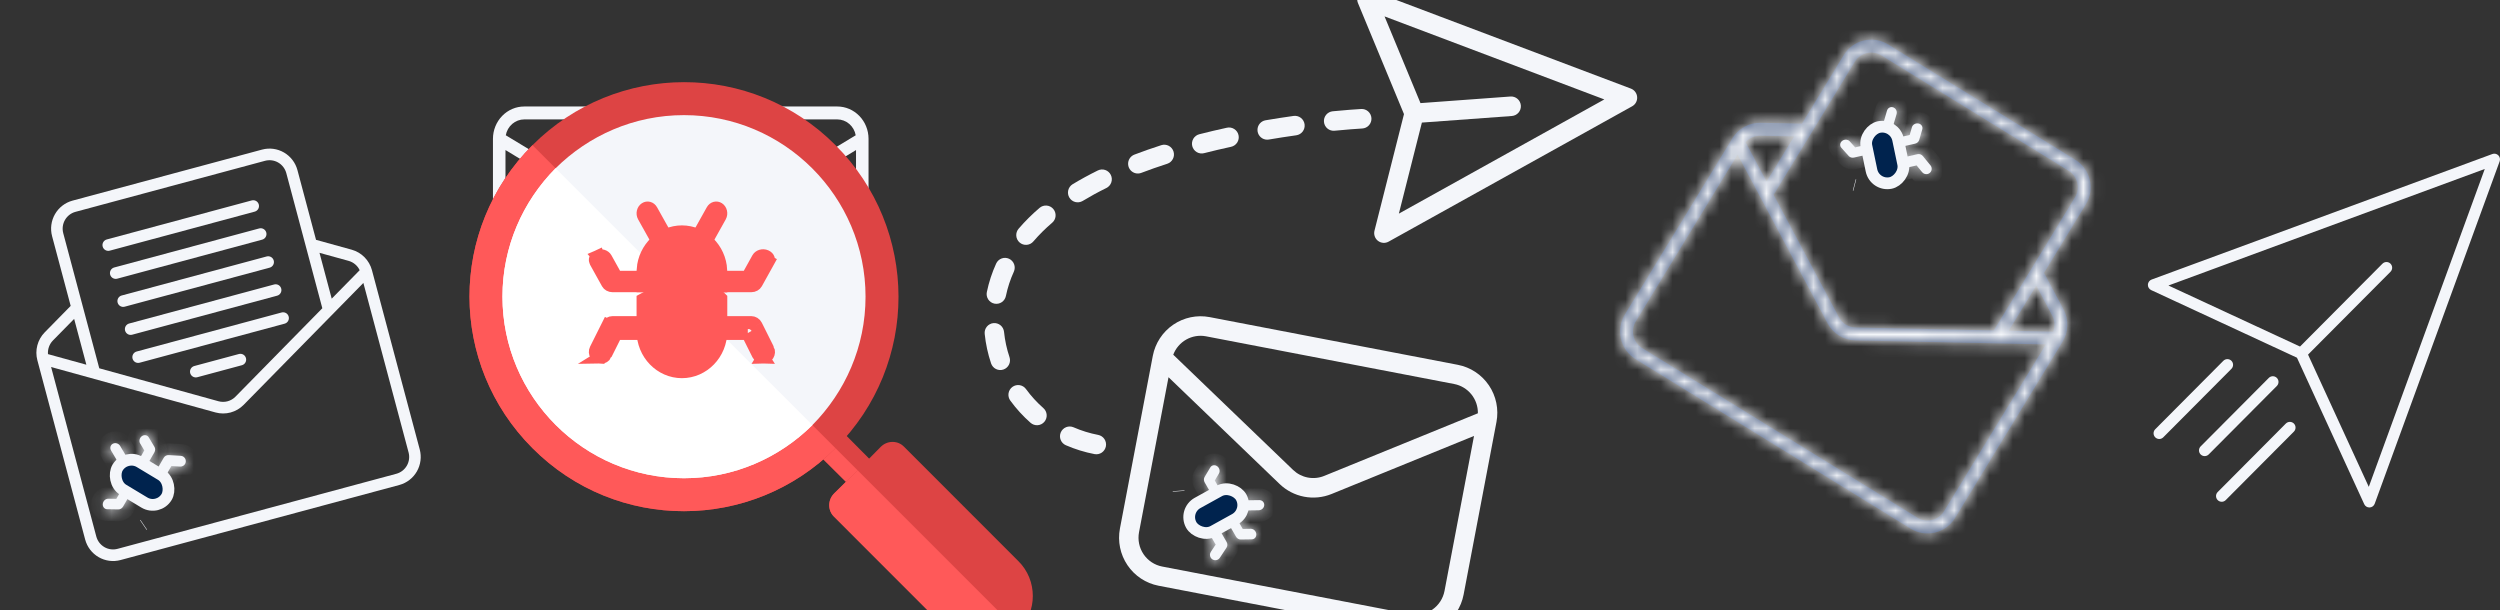 <svg width="213" height="52" viewBox="0 0 213 52" fill="none" xmlns="http://www.w3.org/2000/svg">
<rect x="0" y="0" width="213" height="52" fill="#333333" stroke="none"/>
<mask id="path-1-inside-1_1_178" fill="white">
<path d="M139.344 30.599L162.788 45.043C163.41 45.425 164.157 45.545 164.865 45.375C165.574 45.206 166.185 44.761 166.566 44.139L175.739 29.106C175.988 28.696 176.126 28.228 176.139 27.747C176.153 27.267 176.042 26.791 175.816 26.366L174.153 23.246L177.721 17.4C178.1 16.777 178.217 16.027 178.046 15.316C177.876 14.605 177.431 13.99 176.81 13.607L160.868 3.785C160.246 3.402 159.499 3.283 158.791 3.452C158.082 3.622 157.471 4.067 157.09 4.689L153.523 10.535L150.001 10.461C149.522 10.451 149.05 10.568 148.63 10.798C148.21 11.028 147.857 11.364 147.606 11.773L138.433 26.805C138.054 27.429 137.937 28.178 138.108 28.889C138.278 29.6 138.723 30.215 139.344 30.599V30.599ZM165.628 43.561C165.4 43.934 165.033 44.201 164.608 44.303C164.183 44.404 163.735 44.333 163.361 44.103L139.918 29.659C139.545 29.429 139.278 29.06 139.176 28.633C139.073 28.207 139.143 27.757 139.371 27.383L148.044 13.171L155.706 27.543C155.937 27.976 156.279 28.339 156.695 28.596C157.112 28.853 157.589 28.994 158.078 29.004L174.301 29.348L165.628 43.561ZM174.847 26.885C174.959 27.095 175.024 27.326 175.038 27.563C175.053 27.8 175.017 28.037 174.932 28.259L171.144 28.178L173.489 24.335L174.847 26.885ZM160.295 4.724L176.236 14.546C176.609 14.776 176.876 15.145 176.978 15.572C177.081 15.999 177.011 16.448 176.783 16.822L169.87 28.151L158.098 27.902C157.805 27.895 157.519 27.811 157.269 27.657C157.019 27.503 156.814 27.285 156.675 27.025L151.115 16.596L158.028 5.267C158.256 4.893 158.623 4.627 159.048 4.525C159.473 4.423 159.921 4.495 160.295 4.724V4.724ZM149.981 11.564L152.858 11.624L150.513 15.467L148.724 12.11C148.882 11.934 149.076 11.794 149.293 11.7C149.51 11.606 149.744 11.559 149.981 11.564V11.564Z"/>
</mask>
<path d="M139.344 30.599L162.788 45.043C163.41 45.425 164.157 45.545 164.865 45.375C165.574 45.206 166.185 44.761 166.566 44.139L175.739 29.106C175.988 28.696 176.126 28.228 176.139 27.747C176.153 27.267 176.042 26.791 175.816 26.366L174.153 23.246L177.721 17.4C178.1 16.777 178.217 16.027 178.046 15.316C177.876 14.605 177.431 13.99 176.81 13.607L160.868 3.785C160.246 3.402 159.499 3.283 158.791 3.452C158.082 3.622 157.471 4.067 157.09 4.689L153.523 10.535L150.001 10.461C149.522 10.451 149.05 10.568 148.63 10.798C148.21 11.028 147.857 11.364 147.606 11.773L138.433 26.805C138.054 27.429 137.937 28.178 138.108 28.889C138.278 29.6 138.723 30.215 139.344 30.599V30.599ZM165.628 43.561C165.4 43.934 165.033 44.201 164.608 44.303C164.183 44.404 163.735 44.333 163.361 44.103L139.918 29.659C139.545 29.429 139.278 29.06 139.176 28.633C139.073 28.207 139.143 27.757 139.371 27.383L148.044 13.171L155.706 27.543C155.937 27.976 156.279 28.339 156.695 28.596C157.112 28.853 157.589 28.994 158.078 29.004L174.301 29.348L165.628 43.561ZM174.847 26.885C174.959 27.095 175.024 27.326 175.038 27.563C175.053 27.8 175.017 28.037 174.932 28.259L171.144 28.178L173.489 24.335L174.847 26.885ZM160.295 4.724L176.236 14.546C176.609 14.776 176.876 15.145 176.978 15.572C177.081 15.999 177.011 16.448 176.783 16.822L169.87 28.151L158.098 27.902C157.805 27.895 157.519 27.811 157.269 27.657C157.019 27.503 156.814 27.285 156.675 27.025L151.115 16.596L158.028 5.267C158.256 4.893 158.623 4.627 159.048 4.525C159.473 4.423 159.921 4.495 160.295 4.724V4.724ZM149.981 11.564L152.858 11.624L150.513 15.467L148.724 12.11C148.882 11.934 149.076 11.794 149.293 11.7C149.51 11.606 149.744 11.559 149.981 11.564V11.564Z" fill="#2C426C"/>
<path d="M162.788 45.043L160.184 49.311L160.188 49.314L162.788 45.043ZM166.566 44.139L170.82 46.766L170.823 46.761L166.566 44.139ZM175.739 29.106L179.996 31.729L180.001 31.72L175.739 29.106ZM175.816 26.366L180.22 24.018L180.215 24.009L175.816 26.366ZM174.153 23.246L169.896 20.624L168.403 23.07L169.754 25.604L174.153 23.246ZM177.721 17.4L181.978 20.023L181.981 20.018L177.721 17.4ZM176.81 13.607L179.419 9.342L179.414 9.339L176.81 13.607ZM160.868 3.785L163.472 -0.484L163.468 -0.487L160.868 3.785ZM157.09 4.689L152.836 2.061L152.833 2.066L157.09 4.689ZM153.523 10.535L153.427 15.544L156.287 15.604L157.779 13.158L153.523 10.535ZM150.001 10.461L150.097 5.452L150.086 5.452L150.001 10.461ZM147.606 11.773L143.355 9.141L143.349 9.15L147.606 11.773ZM138.433 26.805L134.176 24.183L134.173 24.187L138.433 26.805ZM165.628 43.561L169.882 46.189L169.885 46.184L165.628 43.561ZM163.361 44.103L160.757 48.372L160.762 48.375L163.361 44.103ZM139.918 29.659L137.308 33.924L137.313 33.927L139.918 29.659ZM139.371 27.383L135.114 24.76L135.111 24.765L139.371 27.383ZM148.044 13.171L152.442 10.814L148.331 3.101L143.787 10.548L148.044 13.171ZM155.706 27.543L151.307 29.901L151.309 29.903L155.706 27.543ZM156.695 28.596L159.3 24.328L156.695 28.596ZM158.078 29.004L157.979 34.013L157.982 34.013L158.078 29.004ZM174.301 29.348L178.557 31.971L183.101 24.525L174.396 24.34L174.301 29.348ZM174.847 26.885L179.252 24.539L179.246 24.528L174.847 26.885ZM174.932 28.259L174.836 33.267L178.341 33.342L179.593 30.058L174.932 28.259ZM171.144 28.178L166.887 25.555L162.343 33.001L171.048 33.187L171.144 28.178ZM173.489 24.335L177.888 21.979L173.776 14.265L169.232 21.713L173.489 24.335ZM176.236 14.546L178.846 10.281L178.841 10.278L176.236 14.546ZM176.783 16.822L181.04 19.445L181.043 19.44L176.783 16.822ZM169.87 28.151L169.774 33.16L172.634 33.22L174.127 30.774L169.87 28.151ZM158.098 27.902L157.999 32.91L158.002 32.91L158.098 27.902ZM157.269 27.657L159.873 23.388L157.269 27.657ZM156.675 27.025L152.276 29.382L152.278 29.385L156.675 27.025ZM151.115 16.596L146.858 13.973L145.365 16.419L146.716 18.953L151.115 16.596ZM158.028 5.267L153.774 2.639L153.771 2.644L158.028 5.267ZM152.858 11.624L157.115 14.247L161.66 6.8L152.953 6.616L152.858 11.624ZM150.513 15.467L146.114 17.824L150.226 25.537L154.77 18.09L150.513 15.467ZM148.724 12.11L145.015 8.751L142.669 11.362L144.325 14.467L148.724 12.11ZM136.74 34.867L160.184 49.311L165.393 40.775L141.949 26.331L136.74 34.867ZM160.188 49.314C161.937 50.389 164.039 50.725 166.032 50.248L163.699 40.502C164.275 40.364 164.883 40.462 165.388 40.772L160.188 49.314ZM166.032 50.248C168.025 49.771 169.747 48.519 170.82 46.766L162.312 41.511C162.623 41.003 163.122 40.64 163.699 40.502L166.032 50.248ZM170.823 46.761L179.996 31.729L171.482 26.483L162.309 41.516L170.823 46.761ZM180.001 31.72C180.701 30.567 181.09 29.25 181.128 27.9L171.151 27.595C171.162 27.206 171.274 26.825 171.476 26.492L180.001 31.72ZM181.128 27.9C181.166 26.549 180.853 25.211 180.22 24.018L171.413 28.714C171.23 28.37 171.14 27.985 171.151 27.595L181.128 27.9ZM180.215 24.009L178.552 20.889L169.754 25.604L171.418 28.723L180.215 24.009ZM178.41 25.869L181.978 20.023L173.464 14.777L169.896 20.624L178.41 25.869ZM181.981 20.018C183.049 18.263 183.378 16.153 182.898 14.151L173.195 16.482C173.056 15.902 173.151 15.291 173.461 14.782L181.981 20.018ZM182.898 14.151C182.417 12.15 181.166 10.42 179.419 9.342L174.2 17.872C173.696 17.56 173.334 17.061 173.195 16.482L182.898 14.151ZM179.414 9.339L163.472 -0.484L158.263 8.053L174.205 17.875L179.414 9.339ZM163.468 -0.487C161.718 -1.561 159.617 -1.898 157.624 -1.421L159.957 8.325C159.381 8.463 158.773 8.366 158.268 8.056L163.468 -0.487ZM157.624 -1.421C155.631 -0.943 153.909 0.308 152.836 2.061L161.344 7.316C161.033 7.825 160.534 8.187 159.957 8.325L157.624 -1.421ZM152.833 2.066L149.266 7.913L157.779 13.158L161.347 7.312L152.833 2.066ZM153.618 5.527L150.097 5.452L149.906 15.469L153.427 15.544L153.618 5.527ZM150.086 5.452C148.741 5.426 147.413 5.753 146.232 6.4L151.027 15.196C150.686 15.383 150.304 15.477 149.916 15.469L150.086 5.452ZM146.232 6.4C145.052 7.046 144.06 7.991 143.355 9.141L151.857 14.405C151.654 14.737 151.368 15.01 151.027 15.196L146.232 6.4ZM143.349 9.15L134.176 24.183L142.69 29.428L151.863 14.396L143.349 9.15ZM134.173 24.187C133.105 25.943 132.776 28.053 133.256 30.054L142.959 27.724C143.098 28.303 143.003 28.914 142.693 29.423L134.173 24.187ZM133.256 30.054C133.737 32.056 134.988 33.785 136.735 34.864L141.953 26.334C142.458 26.645 142.82 27.145 142.959 27.724L133.256 30.054ZM161.374 40.933C161.837 40.176 162.581 39.636 163.441 39.43L165.774 49.176C167.484 48.766 168.962 47.693 169.882 46.189L161.374 40.933ZM163.441 39.43C164.301 39.224 165.207 39.369 165.961 39.832L160.762 48.375C162.262 49.297 164.065 49.585 165.774 49.176L163.441 39.43ZM165.966 39.835L142.522 25.391L137.313 33.927L160.757 48.372L165.966 39.835ZM142.527 25.394C143.28 25.859 143.819 26.605 144.027 27.468L134.324 29.799C134.737 31.515 135.81 32.999 137.308 33.924L142.527 25.394ZM144.027 27.468C144.234 28.332 144.092 29.243 143.631 30.001L135.111 24.765C134.194 26.271 133.912 28.082 134.324 29.799L144.027 27.468ZM143.628 30.006L152.3 15.793L143.787 10.548L135.114 24.76L143.628 30.006ZM143.645 15.528L151.307 29.901L160.105 25.186L152.442 10.814L143.645 15.528ZM151.309 29.903C151.958 31.12 152.919 32.142 154.091 32.864L159.3 24.328C159.638 24.537 159.916 24.832 160.104 25.184L151.309 29.903ZM154.091 32.864C155.263 33.586 156.605 33.983 157.979 34.013L158.176 23.996C158.573 24.005 158.961 24.119 159.3 24.328L154.091 32.864ZM157.982 34.013L174.205 34.357L174.396 24.34L158.173 23.996L157.982 34.013ZM170.044 26.726L161.371 40.938L169.885 46.184L178.557 31.971L170.044 26.726ZM170.442 29.23C170.219 28.808 170.087 28.342 170.058 27.864L180.019 27.262C179.96 26.31 179.699 25.381 179.252 24.539L170.442 29.23ZM170.058 27.864C170.028 27.386 170.101 26.907 170.271 26.46L179.593 30.058C179.933 29.168 180.078 28.214 180.019 27.262L170.058 27.864ZM175.029 23.25L171.24 23.17L171.048 33.187L174.836 33.267L175.029 23.25ZM175.401 30.801L177.746 26.958L169.232 21.713L166.887 25.555L175.401 30.801ZM169.089 26.692L170.448 29.241L179.246 24.528L177.888 21.979L169.089 26.692ZM157.69 8.992L173.632 18.814L178.841 10.278L162.899 0.456L157.69 8.992ZM173.627 18.811C172.874 18.346 172.334 17.601 172.127 16.737L181.83 14.407C181.417 12.69 180.344 11.207 178.846 10.281L173.627 18.811ZM172.127 16.737C171.92 15.874 172.062 14.963 172.523 14.204L181.043 19.44C181.959 17.934 182.242 16.124 181.83 14.407L172.127 16.737ZM172.526 14.199L165.613 25.529L174.127 30.774L181.04 19.445L172.526 14.199ZM169.966 23.143L158.194 22.893L158.002 32.91L169.774 33.16L169.966 23.143ZM158.197 22.893C158.789 22.906 159.368 23.077 159.873 23.388L154.664 31.925C155.669 32.544 156.82 32.884 157.999 32.91L158.197 22.893ZM159.873 23.388C160.378 23.7 160.792 24.14 161.072 24.665L152.278 29.385C152.835 30.429 153.659 31.305 154.664 31.925L159.873 23.388ZM161.074 24.668L155.514 14.239L146.716 18.953L152.276 29.382L161.074 24.668ZM155.372 19.218L162.285 7.889L153.771 2.644L146.858 13.973L155.372 19.218ZM162.282 7.894C161.819 8.652 161.075 9.192 160.215 9.398L157.882 -0.348C156.172 0.061 154.694 1.135 153.774 2.639L162.282 7.894ZM160.215 9.398C159.355 9.604 158.449 9.458 157.695 8.995L162.894 0.453C161.394 -0.469 159.591 -0.758 157.882 -0.348L160.215 9.398ZM149.886 16.572L152.763 16.633L152.953 6.616L150.076 6.555L149.886 16.572ZM148.601 9.002L146.256 12.845L154.77 18.09L157.115 14.247L148.601 9.002ZM154.912 13.11L153.122 9.753L144.325 14.467L146.114 17.824L154.912 13.11ZM152.432 15.47C152.113 15.825 151.721 16.107 151.284 16.298L147.302 7.103C146.431 7.481 145.651 8.043 145.015 8.751L152.432 15.47ZM151.284 16.298C150.847 16.488 150.374 16.581 149.898 16.572L150.064 6.555C149.115 6.537 148.173 6.724 147.302 7.103L151.284 16.298Z" fill="#F4F6FA" mask="url(#path-1-inside-1_1_178)"/>
<path d="M117.402 20.519C117.53 20.618 117.684 20.677 117.845 20.69C118.006 20.702 118.168 20.667 118.309 20.588L139.06 9.055C139.199 8.978 139.312 8.863 139.388 8.723C139.463 8.583 139.497 8.425 139.485 8.266C139.474 8.108 139.418 7.956 139.323 7.828C139.228 7.701 139.099 7.604 138.951 7.548L116.754 -0.837C116.603 -0.895 116.438 -0.906 116.281 -0.87C116.123 -0.835 115.979 -0.753 115.867 -0.637C115.755 -0.52 115.679 -0.372 115.649 -0.213C115.619 -0.053 115.636 0.112 115.698 0.261L119.619 9.722L117.106 19.655C117.066 19.812 117.073 19.978 117.126 20.131C117.178 20.285 117.274 20.419 117.402 20.519V20.519ZM117.963 1.397L136.689 8.471L119.183 18.201L121.145 10.444L128.808 9.883C128.917 9.875 129.023 9.846 129.121 9.797C129.218 9.748 129.305 9.681 129.377 9.598C129.448 9.515 129.503 9.419 129.537 9.315C129.571 9.211 129.585 9.101 129.577 8.992C129.569 8.883 129.54 8.776 129.491 8.679C129.442 8.581 129.374 8.494 129.291 8.422C129.209 8.351 129.113 8.296 129.009 8.262C128.906 8.228 128.797 8.215 128.688 8.223L121.025 8.785L117.963 1.397Z" fill="#F4F6FA"/>
<path d="M98.218 30.323L95.417 45.035C95.212 46.119 95.444 47.24 96.06 48.153C96.677 49.065 97.628 49.695 98.706 49.903L119.854 53.968C120.933 54.174 122.048 53.941 122.957 53.322C123.865 52.702 124.492 51.746 124.699 50.663L127.499 35.951C127.704 34.868 127.473 33.746 126.857 32.834C126.24 31.921 125.288 31.291 124.21 31.083L103.063 27.018C101.984 26.812 100.868 27.045 99.96 27.664C99.052 28.284 98.425 29.24 98.218 30.323V30.323ZM120.165 52.333L99.017 48.269C98.371 48.144 97.8 47.766 97.43 47.218C97.06 46.671 96.921 45.998 97.044 45.348L99.558 32.139L109.026 41.24C109.603 41.794 110.327 42.169 111.111 42.319C111.895 42.47 112.705 42.39 113.445 42.09L125.587 37.141L123.072 50.35C122.948 51 122.572 51.574 122.027 51.946C121.482 52.317 120.812 52.457 120.165 52.333V52.333ZM125.916 35.211L112.822 40.547C112.378 40.728 111.892 40.775 111.422 40.685C110.952 40.595 110.517 40.37 110.171 40.038L99.961 30.222C100.169 29.673 100.562 29.215 101.072 28.928C101.582 28.641 102.177 28.544 102.751 28.653L123.899 32.718C124.473 32.829 124.99 33.14 125.359 33.596C125.728 34.051 125.925 34.623 125.916 35.211V35.211Z" fill="#F4F6FA"/>
<path d="M107.811 11.885C107.908 11.903 108.007 11.905 108.104 11.888C108.871 11.758 109.657 11.636 110.439 11.527C110.547 11.512 110.651 11.476 110.746 11.421C110.84 11.366 110.923 11.293 110.989 11.206C111.055 11.118 111.103 11.019 111.131 10.913C111.158 10.807 111.165 10.696 111.15 10.588C111.135 10.479 111.098 10.374 111.043 10.28C110.988 10.185 110.914 10.103 110.827 10.037C110.74 9.971 110.641 9.923 110.535 9.896C110.429 9.869 110.319 9.863 110.211 9.878C109.413 9.99 108.611 10.114 107.828 10.247C107.636 10.279 107.462 10.378 107.335 10.527C107.209 10.675 107.139 10.864 107.137 11.059C107.135 11.254 107.201 11.444 107.324 11.595C107.447 11.746 107.619 11.849 107.81 11.885L107.811 11.885Z" fill="#F4F6FA"/>
<path d="M86.256 32.966C86.168 33.031 86.094 33.112 86.038 33.205C85.981 33.299 85.944 33.402 85.927 33.51C85.91 33.618 85.915 33.728 85.941 33.835C85.966 33.941 86.013 34.041 86.077 34.129C86.582 34.822 87.162 35.458 87.806 36.024C87.971 36.169 88.187 36.242 88.406 36.228C88.625 36.213 88.83 36.111 88.974 35.945C89.119 35.779 89.192 35.562 89.177 35.342C89.162 35.122 89.061 34.916 88.896 34.771C88.344 34.286 87.847 33.741 87.413 33.146C87.349 33.058 87.268 32.983 87.175 32.926C87.083 32.87 86.979 32.832 86.872 32.815C86.764 32.798 86.655 32.803 86.549 32.829C86.443 32.855 86.344 32.902 86.256 32.966V32.966Z" fill="#F4F6FA"/>
<path d="M112.802 10.39C112.812 10.499 112.844 10.605 112.895 10.701C112.946 10.798 113.016 10.883 113.1 10.953C113.184 11.022 113.28 11.074 113.385 11.106C113.489 11.138 113.598 11.149 113.706 11.138C114.769 11.034 115.573 10.977 116.061 10.948C116.17 10.942 116.277 10.915 116.376 10.868C116.475 10.82 116.564 10.754 116.637 10.672C116.71 10.59 116.766 10.495 116.802 10.391C116.838 10.287 116.853 10.177 116.847 10.067C116.84 9.957 116.812 9.85 116.764 9.751C116.716 9.652 116.649 9.564 116.567 9.492C116.484 9.419 116.389 9.363 116.285 9.328C116.181 9.293 116.072 9.279 115.963 9.287C115.46 9.317 114.634 9.375 113.545 9.481C113.437 9.492 113.332 9.524 113.236 9.575C113.14 9.627 113.055 9.697 112.986 9.781C112.917 9.866 112.865 9.963 112.833 10.067C112.802 10.172 112.791 10.282 112.802 10.39V10.39Z" fill="#F4F6FA"/>
<path d="M84.875 22.45C84.519 23.229 84.252 24.046 84.078 24.885C84.034 25.101 84.076 25.326 84.197 25.511C84.317 25.695 84.506 25.824 84.721 25.869L84.734 25.871C84.948 25.912 85.169 25.867 85.349 25.746C85.53 25.624 85.656 25.436 85.701 25.223C85.849 24.506 86.077 23.809 86.381 23.144C86.471 22.944 86.478 22.716 86.401 22.51C86.325 22.304 86.17 22.137 85.971 22.046C85.773 21.954 85.546 21.945 85.34 22.021C85.135 22.096 84.968 22.251 84.875 22.45L84.875 22.45Z" fill="#F4F6FA"/>
<path d="M104.532 10.882C103.732 11.056 102.941 11.243 102.179 11.438C102.074 11.465 101.975 11.512 101.888 11.578C101.801 11.643 101.727 11.725 101.672 11.819C101.616 11.913 101.58 12.017 101.564 12.125C101.549 12.233 101.554 12.344 101.581 12.45C101.636 12.663 101.772 12.847 101.961 12.96C102.054 13.015 102.158 13.052 102.266 13.068C102.373 13.083 102.483 13.077 102.588 13.05C103.33 12.86 104.102 12.678 104.881 12.509C104.988 12.487 105.09 12.443 105.18 12.381C105.271 12.319 105.348 12.24 105.408 12.148C105.467 12.056 105.508 11.953 105.528 11.845C105.548 11.737 105.546 11.626 105.523 11.518C105.5 11.411 105.456 11.309 105.394 11.219C105.331 11.129 105.252 11.052 105.159 10.993C105.067 10.934 104.964 10.893 104.857 10.874C104.749 10.855 104.639 10.858 104.532 10.882V10.882Z" fill="#F4F6FA"/>
<path d="M96.787 14.769C96.938 14.798 97.093 14.784 97.236 14.729C97.941 14.46 98.684 14.199 99.447 13.954C99.656 13.886 99.83 13.738 99.93 13.542C100.031 13.346 100.05 13.118 99.983 12.907C99.916 12.697 99.768 12.522 99.573 12.421C99.378 12.32 99.15 12.302 98.941 12.369C98.151 12.623 97.38 12.894 96.649 13.173C96.48 13.238 96.337 13.356 96.241 13.509C96.145 13.663 96.102 13.843 96.118 14.024C96.133 14.204 96.207 14.375 96.328 14.509C96.449 14.644 96.611 14.735 96.788 14.769L96.787 14.769Z" fill="#F4F6FA"/>
<path d="M90.379 36.838C90.335 36.939 90.312 37.046 90.31 37.156C90.308 37.265 90.328 37.373 90.368 37.475C90.408 37.577 90.468 37.669 90.543 37.748C90.619 37.827 90.709 37.889 90.809 37.933C91.593 38.274 92.413 38.528 93.253 38.689C93.469 38.73 93.692 38.684 93.874 38.56C94.055 38.436 94.18 38.244 94.222 38.028C94.263 37.811 94.217 37.587 94.094 37.404C93.97 37.221 93.78 37.096 93.564 37.054C92.844 36.916 92.141 36.699 91.468 36.406C91.266 36.318 91.038 36.314 90.834 36.395C90.63 36.477 90.466 36.636 90.379 36.838Z" fill="#F4F6FA"/>
<path d="M93.534 14.524C92.775 14.899 92.049 15.295 91.378 15.702C91.194 15.818 91.063 16.002 91.013 16.214C90.963 16.426 90.998 16.649 91.11 16.836C91.222 17.023 91.402 17.157 91.612 17.212C91.822 17.266 92.045 17.235 92.233 17.127C92.864 16.744 93.547 16.371 94.264 16.018C94.461 15.921 94.612 15.749 94.683 15.54C94.754 15.331 94.739 15.102 94.642 14.904C94.546 14.706 94.374 14.555 94.167 14.483C93.959 14.412 93.731 14.427 93.534 14.524L93.534 14.524Z" fill="#F4F6FA"/>
<path d="M89.741 17.805C89.598 17.637 89.395 17.532 89.177 17.514C88.958 17.496 88.741 17.567 88.573 17.71C87.935 18.252 87.339 18.844 86.792 19.48C86.719 19.562 86.663 19.659 86.628 19.763C86.593 19.867 86.578 19.978 86.586 20.088C86.593 20.198 86.623 20.305 86.672 20.404C86.721 20.503 86.789 20.59 86.872 20.662C86.956 20.734 87.052 20.789 87.157 20.823C87.261 20.857 87.371 20.869 87.481 20.86C87.59 20.851 87.697 20.82 87.794 20.769C87.891 20.718 87.978 20.649 88.048 20.564C88.539 19.994 89.073 19.464 89.646 18.977C89.814 18.834 89.918 18.631 89.935 18.411C89.953 18.191 89.883 17.973 89.741 17.805V17.805Z" fill="#F4F6FA"/>
<path d="M85.544 28.278C85.533 28.169 85.501 28.062 85.45 27.966C85.398 27.869 85.328 27.783 85.244 27.714C85.159 27.644 85.062 27.592 84.957 27.561C84.853 27.529 84.743 27.519 84.634 27.53C84.525 27.541 84.42 27.574 84.324 27.627C84.228 27.679 84.143 27.75 84.075 27.835C84.006 27.921 83.955 28.019 83.924 28.124C83.894 28.23 83.884 28.34 83.896 28.449C83.984 29.304 84.167 30.147 84.44 30.962C84.475 31.065 84.53 31.161 84.601 31.243C84.673 31.325 84.76 31.393 84.857 31.441C84.955 31.49 85.061 31.518 85.169 31.526C85.278 31.533 85.387 31.519 85.49 31.484C85.593 31.449 85.688 31.394 85.77 31.322C85.852 31.25 85.919 31.163 85.967 31.065C86.015 30.967 86.044 30.86 86.051 30.752C86.058 30.642 86.044 30.533 86.01 30.43C85.775 29.732 85.619 29.01 85.544 28.278V28.278Z" fill="#F4F6FA"/>
<path d="M44.667 32.184H71.333C72.04 32.183 72.718 31.893 73.218 31.377C73.718 30.861 73.999 30.162 74 29.432V11.824C73.999 11.094 73.718 10.395 73.218 9.879C72.718 9.363 72.04 9.073 71.333 9.073H44.667C43.96 9.073 43.282 9.363 42.782 9.879C42.282 10.395 42.001 11.094 42 11.824V29.432C42.001 30.162 42.282 30.861 42.782 31.377C43.282 31.893 43.96 32.183 44.667 32.184V32.184ZM71.333 31.083H44.667C44.242 31.083 43.836 30.909 43.536 30.599C43.236 30.29 43.067 29.87 43.067 29.432V12.784L56.651 21.001C57.06 21.248 57.526 21.378 58 21.378C58.474 21.378 58.94 21.248 59.349 21.001L72.933 12.784V29.432C72.933 29.87 72.764 30.29 72.464 30.599C72.164 30.909 71.757 31.083 71.333 31.083V31.083ZM44.667 10.173H71.333C71.707 10.174 72.069 10.309 72.356 10.556C72.644 10.803 72.838 11.146 72.907 11.525L58.809 20.051C58.564 20.199 58.284 20.277 58 20.277C57.716 20.277 57.436 20.199 57.191 20.051L43.093 11.525C43.161 11.146 43.356 10.803 43.644 10.556C43.931 10.309 44.293 10.174 44.667 10.173V10.173Z" fill="#F4F6FA"/>
<path d="M11.259 28.517L23.612 25.192C23.738 25.158 23.846 25.075 23.911 24.961C23.976 24.848 23.994 24.713 23.96 24.586C23.926 24.46 23.844 24.352 23.731 24.286C23.618 24.221 23.483 24.203 23.358 24.237L11.005 27.563C10.879 27.596 10.771 27.679 10.706 27.793C10.641 27.906 10.623 28.041 10.657 28.168C10.691 28.294 10.773 28.402 10.886 28.468C10.999 28.534 11.133 28.551 11.259 28.517Z" fill="#F4F6FA"/>
<path d="M11.896 30.904L24.248 27.578C24.374 27.544 24.482 27.462 24.547 27.348C24.612 27.235 24.63 27.1 24.596 26.973C24.562 26.846 24.48 26.738 24.367 26.673C24.254 26.607 24.12 26.59 23.994 26.623L11.641 29.949C11.515 29.983 11.408 30.066 11.342 30.18C11.277 30.293 11.26 30.428 11.293 30.555C11.327 30.681 11.409 30.789 11.523 30.855C11.636 30.92 11.77 30.938 11.896 30.904Z" fill="#F4F6FA"/>
<path d="M20.354 30.162L16.553 31.185C16.427 31.219 16.32 31.302 16.255 31.416C16.189 31.529 16.172 31.664 16.205 31.791C16.239 31.917 16.322 32.025 16.435 32.091C16.548 32.156 16.682 32.174 16.808 32.14L20.609 31.117C20.735 31.083 20.842 31 20.907 30.887C20.973 30.773 20.99 30.638 20.956 30.512C20.923 30.385 20.84 30.277 20.727 30.211C20.614 30.146 20.48 30.128 20.354 30.162Z" fill="#F4F6FA"/>
<path d="M10.268 47.716L34.023 41.32C34.653 41.15 35.19 40.736 35.516 40.168C35.842 39.601 35.93 38.927 35.762 38.294L31.689 23.017C31.577 22.601 31.359 22.222 31.057 21.916C30.755 21.61 30.378 21.389 29.965 21.274L26.926 20.434L25.342 14.492C25.172 13.86 24.76 13.321 24.195 12.993C23.631 12.665 22.96 12.576 22.33 12.745L6.176 17.094C5.547 17.265 5.01 17.679 4.684 18.246C4.358 18.814 4.269 19.488 4.437 20.121L6.022 26.062L3.808 28.317C3.507 28.624 3.291 29.005 3.182 29.421C3.072 29.838 3.072 30.276 3.183 30.692L7.256 45.969C7.426 46.602 7.838 47.141 8.403 47.468C8.967 47.796 9.638 47.885 10.268 47.716V47.716ZM34.812 38.55C34.913 38.929 34.859 39.334 34.664 39.674C34.468 40.015 34.146 40.263 33.769 40.365L10.014 46.761C9.636 46.863 9.233 46.809 8.894 46.613C8.556 46.416 8.308 46.093 8.206 45.713L4.355 31.27L18.357 35.14C18.779 35.256 19.224 35.257 19.646 35.144C20.068 35.03 20.453 34.805 20.76 34.493L30.96 24.106L34.812 38.55ZM29.704 22.227C29.909 22.284 30.098 22.385 30.26 22.521C30.422 22.658 30.554 22.828 30.645 23.021L28.262 25.446L27.221 21.541L29.704 22.227ZM6.431 18.049L22.584 13.7C22.962 13.599 23.365 13.652 23.704 13.849C24.042 14.045 24.29 14.369 24.392 14.748L27.462 26.262L20.06 33.798C19.875 33.986 19.645 34.121 19.391 34.189C19.138 34.257 18.871 34.256 18.618 34.187L8.458 31.378L5.388 19.865C5.287 19.485 5.34 19.081 5.536 18.74C5.731 18.4 6.053 18.151 6.431 18.049V18.049ZM4.508 29.011L6.317 27.169L7.358 31.074L4.088 30.171C4.071 29.958 4.1 29.745 4.173 29.545C4.245 29.345 4.36 29.163 4.508 29.011V29.011Z" fill="#F4F6FA"/>
<path d="M9.35 21.357L21.702 18.031C21.828 17.997 21.936 17.914 22.001 17.8C22.066 17.687 22.084 17.552 22.05 17.425C22.016 17.299 21.934 17.191 21.821 17.125C21.708 17.06 21.574 17.042 21.448 17.076L9.095 20.402C8.969 20.436 8.862 20.519 8.797 20.632C8.731 20.746 8.714 20.881 8.747 21.007C8.781 21.134 8.864 21.242 8.977 21.307C9.09 21.373 9.224 21.391 9.35 21.357Z" fill="#F4F6FA"/>
<path d="M9.987 23.744L22.339 20.418C22.465 20.384 22.573 20.301 22.638 20.187C22.703 20.074 22.721 19.939 22.687 19.812C22.653 19.686 22.571 19.578 22.458 19.512C22.345 19.447 22.21 19.429 22.084 19.463L9.732 22.789C9.606 22.823 9.498 22.905 9.433 23.019C9.368 23.133 9.35 23.267 9.384 23.394C9.418 23.521 9.5 23.629 9.613 23.694C9.726 23.76 9.861 23.777 9.987 23.744Z" fill="#F4F6FA"/>
<path d="M10.623 26.13L22.975 22.805C23.101 22.771 23.209 22.688 23.274 22.574C23.339 22.461 23.357 22.326 23.323 22.199C23.289 22.073 23.207 21.965 23.094 21.899C22.981 21.834 22.847 21.816 22.721 21.85L10.368 25.176C10.242 25.209 10.135 25.292 10.069 25.406C10.004 25.519 9.987 25.654 10.02 25.781C10.054 25.907 10.137 26.015 10.249 26.081C10.363 26.146 10.497 26.164 10.623 26.13Z" fill="#F4F6FA"/>
<path d="M212.35 13.122L183.317 23.818C183.227 23.851 183.149 23.91 183.093 23.988C183.036 24.066 183.004 24.159 183 24.255C182.997 24.351 183.021 24.446 183.071 24.528C183.121 24.61 183.194 24.676 183.281 24.716L195.7 30.476L201.432 42.954C201.47 43.039 201.532 43.11 201.61 43.16C201.688 43.21 201.779 43.237 201.871 43.237C201.878 43.237 201.884 43.237 201.891 43.236C201.986 43.233 202.079 43.2 202.156 43.144C202.234 43.087 202.292 43.008 202.325 42.918L212.971 13.745C213.002 13.658 213.009 13.564 212.989 13.473C212.969 13.383 212.924 13.3 212.858 13.234C212.793 13.169 212.711 13.123 212.62 13.103C212.53 13.083 212.436 13.09 212.35 13.122V13.122ZM201.82 41.479L196.645 30.213L203.671 23.154C203.761 23.063 203.812 22.939 203.812 22.81C203.812 22.681 203.761 22.558 203.671 22.466C203.58 22.375 203.457 22.324 203.329 22.324C203.2 22.324 203.077 22.375 202.986 22.466L195.961 29.526L184.75 24.326L211.702 14.396L201.82 41.479Z" fill="#F4F6FA"/>
<path d="M193.987 32.197C193.942 32.151 193.889 32.115 193.83 32.091C193.771 32.067 193.708 32.054 193.645 32.054C193.581 32.054 193.518 32.067 193.46 32.091C193.401 32.115 193.348 32.151 193.303 32.197L187.496 38.031C187.405 38.122 187.354 38.246 187.354 38.375C187.354 38.504 187.405 38.627 187.496 38.719C187.587 38.81 187.71 38.861 187.838 38.861C187.967 38.861 188.09 38.81 188.181 38.719L193.987 32.884C194.032 32.839 194.068 32.785 194.092 32.726C194.116 32.667 194.129 32.604 194.129 32.54C194.129 32.477 194.116 32.413 194.092 32.354C194.068 32.295 194.032 32.242 193.987 32.197V32.197Z" fill="#F4F6FA"/>
<path d="M190.116 30.738C190.071 30.693 190.018 30.657 189.959 30.633C189.901 30.608 189.838 30.596 189.774 30.596C189.711 30.596 189.648 30.608 189.589 30.633C189.53 30.657 189.477 30.693 189.432 30.738L183.626 36.572C183.535 36.664 183.484 36.787 183.484 36.916C183.484 37.045 183.535 37.169 183.626 37.26C183.716 37.351 183.839 37.403 183.968 37.403C184.096 37.403 184.219 37.351 184.31 37.26L190.116 31.426C190.161 31.38 190.197 31.327 190.221 31.268C190.246 31.209 190.258 31.146 190.258 31.082C190.258 31.018 190.246 30.955 190.221 30.896C190.197 30.837 190.161 30.783 190.116 30.738V30.738Z" fill="#F4F6FA"/>
<path d="M194.754 36.086L188.948 41.921C188.857 42.012 188.806 42.136 188.806 42.264C188.806 42.394 188.857 42.517 188.948 42.608C189.039 42.7 189.162 42.751 189.29 42.751C189.418 42.751 189.541 42.7 189.632 42.608L195.439 36.774C195.484 36.729 195.519 36.675 195.544 36.616C195.568 36.557 195.58 36.494 195.58 36.43C195.58 36.366 195.568 36.303 195.544 36.244C195.519 36.185 195.484 36.131 195.439 36.086C195.394 36.041 195.34 36.005 195.282 35.981C195.223 35.956 195.16 35.944 195.096 35.944C195.033 35.944 194.97 35.956 194.911 35.981C194.853 36.005 194.799 36.041 194.754 36.086V36.086Z" fill="#F4F6FA"/>
<path d="M75.038 42.038C74.504 42.6 73.604 42.6 73.069 42.038L69.216 38.213C68.654 37.65 68.654 36.75 69.216 36.216C69.751 35.654 70.651 35.654 71.213 36.216L75.038 40.069C75.6 40.603 75.6 41.503 75.038 42.038Z" fill="#DD4444"/>
<path d="M75.038 42.038C74.504 42.6 73.604 42.6 73.069 42.038L69.216 38.213C68.654 37.65 68.654 36.75 69.216 36.216L75.038 42.038Z" fill="#FF5959"/>
<path d="M86.752 47.794L77.034 38.072C76.5 37.51 75.6 37.51 75.038 38.072L73.069 40.069L71.072 42.038C70.51 42.6 70.51 43.5 71.072 44.034L80.79 53.755C82.45 55.415 85.093 55.415 86.752 53.755C88.411 52.124 88.411 49.425 86.752 47.794Z" fill="#DD4444"/>
<path d="M86.752 53.756C85.093 55.415 82.449 55.415 80.79 53.756L71.072 44.035C70.51 43.5 70.51 42.6 71.072 42.038L73.069 40.069L86.752 53.756Z" fill="#FF5959"/>
<path d="M71.185 12.368C64.042 5.197 52.511 5.225 45.368 12.368C38.197 19.511 38.225 31.042 45.368 38.185C52.511 45.356 64.042 45.328 71.185 38.185C78.356 31.042 78.328 19.511 71.185 12.368Z" fill="#DD4444"/>
<path d="M71.185 38.185C64.042 45.328 52.511 45.356 45.368 38.185C38.225 31.042 38.197 19.511 45.368 12.368L71.185 38.185Z" fill="#FF5959"/>
<path d="M58.276 9.809C54.001 9.809 50.149 11.553 47.336 14.337C44.552 17.149 42.809 21.002 42.809 25.277C42.809 33.798 49.755 40.744 58.276 40.744C62.551 40.744 66.404 39.001 69.216 36.216C72 33.404 73.744 29.551 73.744 25.276C73.744 16.755 66.797 9.809 58.276 9.809Z" fill="#F4F6FA"/>
<path d="M42.809 25.276C42.809 33.798 49.755 40.744 58.276 40.744C62.551 40.744 66.404 39.001 69.216 36.216L47.336 14.337C44.552 17.149 42.809 21.002 42.809 25.276Z" fill="white"/>
<path d="M59.326 20.386L59.326 20.386L60.7 17.928C60.7 17.928 60.7 17.928 60.7 17.928C60.821 17.711 61.048 17.672 61.21 17.777L61.21 17.777C61.397 17.897 61.482 18.191 61.349 18.428L59.976 20.886C59.976 20.886 59.976 20.886 59.976 20.886C59.894 21.031 59.765 21.093 59.65 21.093C59.523 21.093 59.399 21.021 59.322 20.875C59.244 20.73 59.236 20.547 59.326 20.386Z" fill="#FF5959" stroke="#FF5959" stroke-width="1.102"/>
<path d="M56.224 20.886L56.224 20.886L54.851 18.428C54.851 18.428 54.851 18.428 54.851 18.428C54.718 18.191 54.803 17.897 54.99 17.777L54.99 17.777C55.152 17.672 55.379 17.711 55.5 17.928C55.5 17.928 55.5 17.928 55.5 17.928L56.874 20.385C56.964 20.547 56.956 20.73 56.878 20.875C56.8 21.021 56.677 21.093 56.55 21.093C56.435 21.093 56.306 21.031 56.224 20.886Z" fill="#FF5959" stroke="#FF5959" stroke-width="1.102"/>
<path d="M63.713 28.411L63.865 28.716L64.603 30.193C64.684 30.355 64.846 30.449 65.017 30.449L63.713 28.411ZM63.713 28.411H63.372M63.713 28.411H63.372M63.372 28.411H60.945M63.372 28.411H60.945M60.945 28.411C60.689 28.411 60.482 28.204 60.482 27.947M60.945 28.411L60.482 27.947M60.482 27.947C60.482 27.691 60.689 27.483 60.945 27.483M60.482 27.947L60.945 27.483M60.945 27.483H63.999M60.945 27.483H63.999M63.999 27.483C64.174 27.483 64.334 27.582 64.413 27.739M63.999 27.483L64.413 27.739M64.413 27.739C64.413 27.74 64.413 27.74 64.413 27.74M64.413 27.739L64.413 27.74M64.413 27.74L65.431 29.777L64.413 27.74ZM65.431 29.777C65.585 30.086 65.358 30.449 65.018 30.449L65.431 29.777Z" fill="#FF5959" stroke="#FF5959" stroke-width="1.102"/>
<path d="M63.373 23.622H63.697L63.854 23.339L64.592 22.01C64.69 21.834 64.979 21.716 65.245 21.836C65.487 21.945 65.52 22.154 65.443 22.292L65.925 22.559L65.443 22.292L64.425 24.126L64.425 24.126C64.36 24.243 64.205 24.347 64 24.347H60.945C60.633 24.347 60.482 24.132 60.482 23.985C60.482 23.838 60.633 23.622 60.945 23.622H63.373Z" fill="#FF5959" stroke="#FF5959" stroke-width="1.102"/>
<path d="M52.487 28.411H52.828H55.255C55.511 28.411 55.718 28.204 55.718 27.947C55.718 27.691 55.511 27.483 55.255 27.483H52.201C52.026 27.483 51.866 27.582 51.787 27.739L51.294 27.493L51.787 27.739L50.769 29.777C50.615 30.086 50.842 30.449 51.182 30.449L52.487 28.411ZM52.487 28.411L52.335 28.716M52.487 28.411L52.335 28.716M52.335 28.716L51.597 30.192M52.335 28.716L51.597 30.192M51.597 30.192C51.597 30.192 51.597 30.193 51.597 30.193M51.597 30.192L51.597 30.193M51.597 30.193C51.516 30.355 51.353 30.449 51.182 30.449L51.597 30.193Z" fill="#FF5959" stroke="#FF5959" stroke-width="1.102"/>
<path d="M52.503 23.622L52.346 23.339L51.608 22.01C51.608 22.01 51.608 22.01 51.608 22.01C51.51 21.834 51.221 21.716 50.955 21.836L52.503 23.622ZM52.503 23.622H52.827M52.503 23.622H52.827M52.827 23.622H55.255C55.567 23.622 55.718 23.838 55.718 23.985C55.718 24.132 55.567 24.347 55.255 24.347H52.2M52.827 23.622L52.2 24.347M52.2 24.347C51.996 24.347 51.84 24.243 51.775 24.126M52.2 24.347L51.775 24.126M51.775 24.126C51.775 24.126 51.775 24.126 51.775 24.126M51.775 24.126L51.775 24.126M51.775 24.126L50.757 22.292C50.68 22.155 50.714 21.945 50.955 21.836L51.775 24.126Z" fill="#FF5959" stroke="#FF5959" stroke-width="1.102"/>
<path d="M60.627 23.95L60.303 24.339L60.663 24.695L61.414 25.437V28.216C61.414 30.138 59.908 31.669 58.1 31.669C56.292 31.669 54.787 30.138 54.787 28.216V25.537L56.096 24.834L56.878 24.415L56.156 23.9L54.797 22.931C54.933 21.141 56.38 19.754 58.1 19.754C59.847 19.754 61.312 21.184 61.408 23.014L60.627 23.95Z" fill="#FF5959" stroke="#FF5959" stroke-width="1.102"/>
<path d="M54.236 23.271H61.965V24.898H54.236V23.271Z" fill="#FF5959"/>
<path d="M58.303 23.271H61.964V24.898H58.303V23.271Z" fill="#FF5959"/>
<mask id="path-44-inside-2_1_178" fill="white">
<path d="M10.895 39.51C10.732 39.792 10.294 39.781 10.115 39.48L9.463 38.386C9.337 38.174 9.407 37.913 9.619 37.803C9.832 37.694 10.107 37.778 10.234 37.99L10.885 39.083C10.969 39.223 10.967 39.385 10.895 39.51V39.51Z"/>
</mask>
<path d="M10.895 39.51C10.732 39.792 10.294 39.781 10.115 39.48L9.463 38.386C9.337 38.174 9.407 37.913 9.619 37.803C9.832 37.694 10.107 37.778 10.234 37.99L10.885 39.083C10.969 39.223 10.967 39.385 10.895 39.51V39.51Z" fill="#F4F6FA"/>
<path d="M10.115 39.48L10.974 38.968L10.974 38.967L10.115 39.48ZM9.463 38.386L8.604 38.898L8.604 38.898L9.463 38.386ZM9.619 37.803L10.077 38.693L10.077 38.693L9.619 37.803ZM10.234 37.99L11.093 37.478L11.093 37.478L10.234 37.99ZM10.885 39.083L11.745 38.571L11.745 38.571L10.885 39.083ZM10.029 39.01C10.159 38.783 10.386 38.708 10.545 38.714C10.705 38.719 10.876 38.803 10.974 38.968L9.256 39.992C9.77 40.855 11.163 41.046 11.761 40.01L10.029 39.01ZM10.974 38.967L10.323 37.874L8.604 38.898L9.256 39.992L10.974 38.967ZM10.323 37.874C10.473 38.127 10.408 38.523 10.077 38.693L9.162 36.914C8.406 37.303 8.2 38.22 8.604 38.898L10.323 37.874ZM10.077 38.693C9.795 38.838 9.504 38.718 9.375 38.502L11.093 37.478C10.711 36.837 9.87 36.55 9.162 36.914L10.077 38.693ZM9.375 38.502L10.026 39.595L11.745 38.571L11.093 37.478L9.375 38.502ZM10.026 39.595C9.929 39.432 9.915 39.206 10.029 39.01L11.761 40.01C12.019 39.563 12.009 39.015 11.745 38.571L10.026 39.595Z" fill="#F4F6FA" mask="url(#path-44-inside-2_1_178)"/>
<path d="M9.827 40.428L9.827 40.428L9.827 40.428Z" fill="#F4F6FA" stroke="#F4F6FA" stroke-width="1"/>
<mask id="path-47-inside-3_1_178" fill="white">
<path d="M15.771 39.523C15.687 39.669 15.525 39.763 15.346 39.752L14.601 39.707L14.052 40.657C13.926 40.876 13.645 40.951 13.426 40.825C13.206 40.698 13.131 40.417 13.258 40.198L13.948 39.003C14.035 38.852 14.199 38.764 14.373 38.774L15.4 38.836C15.743 38.857 15.939 39.231 15.771 39.523V39.523Z"/>
</mask>
<path d="M15.771 39.523C15.687 39.669 15.525 39.763 15.346 39.752L14.601 39.707L14.052 40.657C13.926 40.876 13.645 40.951 13.426 40.825C13.206 40.698 13.131 40.417 13.258 40.198L13.948 39.003C14.035 38.852 14.199 38.764 14.373 38.774L15.4 38.836C15.743 38.857 15.939 39.231 15.771 39.523V39.523Z" fill="#F4F6FA"/>
<path d="M14.601 39.707L14.661 38.709L14.044 38.671L13.735 39.207L14.601 39.707ZM14.373 38.774L14.433 37.776L14.433 37.776L14.373 38.774ZM15.4 38.836L15.461 37.838L15.461 37.838L15.4 38.836ZM14.904 39.023C15.003 38.853 15.193 38.741 15.406 38.753L15.285 40.75C15.857 40.785 16.37 40.485 16.637 40.023L14.904 39.023ZM15.406 38.753L14.661 38.709L14.541 40.705L15.285 40.75L15.406 38.753ZM13.735 39.207L13.186 40.157L14.918 41.157L15.467 40.207L13.735 39.207ZM13.186 40.157C13.336 39.897 13.668 39.809 13.926 39.959L12.926 41.691C13.623 42.093 14.515 41.855 14.918 41.157L13.186 40.157ZM13.926 39.959C14.184 40.108 14.274 40.439 14.124 40.698L12.391 39.698C11.988 40.397 12.229 41.288 12.926 41.691L13.926 39.959ZM14.124 40.698L14.814 39.503L13.082 38.503L12.391 39.698L14.124 40.698ZM14.814 39.503C14.711 39.681 14.517 39.785 14.312 39.773L14.433 37.776C13.881 37.743 13.358 38.024 13.082 38.503L14.814 39.503ZM14.312 39.773L15.34 39.835L15.461 37.838L14.433 37.776L14.312 39.773ZM15.34 39.835C14.933 39.81 14.705 39.368 14.904 39.023L16.637 40.023C17.173 39.094 16.553 37.904 15.461 37.838L15.34 39.835Z" fill="#F4F6FA" mask="url(#path-47-inside-3_1_178)"/>
<mask id="path-49-inside-4_1_178" fill="white">
<path d="M13.152 38.543L12.461 39.739C12.335 39.958 12.072 40.043 11.875 39.929C11.677 39.815 11.62 39.545 11.746 39.326L12.295 38.375L11.941 37.786C11.821 37.586 11.887 37.306 12.089 37.161C12.291 37.016 12.551 37.06 12.671 37.26L13.159 38.073C13.242 38.211 13.239 38.392 13.152 38.543Z"/>
</mask>
<path d="M13.152 38.543L12.461 39.739C12.335 39.958 12.072 40.043 11.875 39.929C11.677 39.815 11.62 39.545 11.746 39.326L12.295 38.375L11.941 37.786C11.821 37.586 11.887 37.306 12.089 37.161C12.291 37.016 12.551 37.06 12.671 37.26L13.159 38.073C13.242 38.211 13.239 38.392 13.152 38.543Z" fill="#F4F6FA"/>
<path d="M12.295 38.375L13.161 38.875L13.456 38.365L13.153 37.861L12.295 38.375ZM11.941 37.786L11.084 38.3L11.084 38.3L11.941 37.786ZM12.671 37.26L11.814 37.775L11.814 37.775L12.671 37.26ZM13.159 38.073L12.302 38.588L12.302 38.588L13.159 38.073ZM12.286 38.043L11.595 39.238L13.328 40.239L14.018 39.043L12.286 38.043ZM11.595 39.238C11.694 39.067 12.011 38.853 12.375 39.063L11.374 40.795C12.133 41.233 12.975 40.849 13.328 40.239L11.595 39.238ZM12.375 39.063C12.739 39.273 12.711 39.654 12.612 39.826L10.88 38.825C10.528 39.436 10.616 40.357 11.374 40.795L12.375 39.063ZM12.612 39.826L13.161 38.875L11.429 37.875L10.88 38.825L12.612 39.826ZM13.153 37.861L12.799 37.271L11.084 38.3L11.437 38.89L13.153 37.861ZM12.799 37.271C12.889 37.421 12.894 37.574 12.868 37.683C12.842 37.792 12.778 37.897 12.674 37.972L11.505 36.349C10.924 36.767 10.67 37.61 11.084 38.3L12.799 37.271ZM12.674 37.972C12.566 38.05 12.412 38.096 12.242 38.067C12.069 38.037 11.908 37.932 11.814 37.775L13.529 36.746C13.074 35.987 12.126 35.902 11.505 36.349L12.674 37.972ZM11.814 37.775L12.302 38.588L14.017 37.559L13.529 36.746L11.814 37.775ZM12.302 38.588C12.178 38.382 12.21 38.174 12.286 38.043L14.018 39.043C14.267 38.611 14.305 38.039 14.017 37.559L12.302 38.588Z" fill="#F4F6FA" mask="url(#path-49-inside-4_1_178)"/>
<path d="M12.246 44.709L12.212 44.732L12.246 44.709Z" fill="#F4F6FA" stroke="#F4F6FA" stroke-width="1"/>
<mask id="path-52-inside-5_1_178" fill="white">
<path d="M11.175 41.966L10.485 43.162C10.398 43.312 10.242 43.405 10.082 43.403L9.134 43.387C8.901 43.383 8.732 43.179 8.757 42.932C8.782 42.685 8.991 42.488 9.224 42.492L9.911 42.503L10.46 41.553C10.587 41.334 10.85 41.248 11.047 41.362C11.244 41.476 11.302 41.746 11.175 41.966V41.966Z"/>
</mask>
<path d="M11.175 41.966L10.485 43.162C10.398 43.312 10.242 43.405 10.082 43.403L9.134 43.387C8.901 43.383 8.732 43.179 8.757 42.932C8.782 42.685 8.991 42.488 9.224 42.492L9.911 42.503L10.46 41.553C10.587 41.334 10.85 41.248 11.047 41.362C11.244 41.476 11.302 41.746 11.175 41.966V41.966Z" fill="#F4F6FA"/>
<path d="M10.082 43.403L10.065 44.403L10.066 44.403L10.082 43.403ZM9.134 43.387L9.117 44.387L9.117 44.387L9.134 43.387ZM8.757 42.932L7.762 42.832L7.762 42.832L8.757 42.932ZM9.224 42.492L9.241 41.492L9.241 41.492L9.224 42.492ZM9.911 42.503L9.895 43.503L10.483 43.513L10.778 43.003L9.911 42.503ZM10.309 41.466L9.619 42.661L11.351 43.662L12.041 42.466L10.309 41.466ZM9.619 42.661C9.695 42.53 9.859 42.399 10.099 42.403L10.066 44.403C10.625 44.412 11.102 44.094 11.351 43.662L9.619 42.661ZM10.099 42.403L9.151 42.387L9.117 44.387L10.065 44.403L10.099 42.403ZM9.151 42.387C9.334 42.39 9.506 42.476 9.618 42.612C9.728 42.745 9.765 42.901 9.752 43.032L7.762 42.832C7.685 43.593 8.233 44.372 9.117 44.387L9.151 42.387ZM9.752 43.033C9.739 43.16 9.68 43.269 9.598 43.346C9.517 43.423 9.382 43.495 9.208 43.492L9.241 41.492C8.437 41.478 7.834 42.12 7.762 42.832L9.752 43.033ZM9.208 43.492L9.895 43.503L9.928 41.503L9.241 41.492L9.208 43.492ZM10.778 43.003L11.326 42.053L9.594 41.053L9.045 42.003L10.778 43.003ZM11.326 42.053C11.227 42.224 10.911 42.439 10.547 42.228L11.547 40.496C10.788 40.058 9.946 40.443 9.594 41.053L11.326 42.053ZM10.547 42.228C10.183 42.018 10.21 41.637 10.309 41.466L12.041 42.466C12.394 41.856 12.306 40.934 11.547 40.496L10.547 42.228Z" fill="#F4F6FA" mask="url(#path-52-inside-5_1_178)"/>
<rect x="10.732" y="38.655" width="4.869" height="2.756" rx="1.378" transform="rotate(31.047 10.732 38.655)" fill="#00234E" stroke="#F4F6FA"/>
<mask id="path-55-inside-6_1_178" fill="white">
<path d="M105.599 43.286C105.436 43.004 105.664 42.631 106.015 42.626L107.287 42.608C107.534 42.605 107.725 42.796 107.714 43.035C107.702 43.274 107.492 43.47 107.245 43.474L105.973 43.492C105.809 43.494 105.671 43.411 105.599 43.286V43.286Z"/>
</mask>
<path d="M105.599 43.286C105.436 43.004 105.664 42.631 106.015 42.626L107.287 42.608C107.534 42.605 107.725 42.796 107.714 43.035C107.702 43.274 107.492 43.47 107.245 43.474L105.973 43.492C105.809 43.494 105.671 43.411 105.599 43.286V43.286Z" fill="#F4F6FA"/>
<path d="M106.015 42.626L106.028 43.626L106.029 43.626L106.015 42.626ZM107.287 42.608L107.273 41.608L107.273 41.608L107.287 42.608ZM107.714 43.035L106.715 42.986L106.715 42.986L107.714 43.035ZM107.245 43.474L107.259 44.474L107.259 44.474L107.245 43.474ZM105.973 43.492L105.986 44.492L105.986 44.492L105.973 43.492ZM106.465 42.786C106.595 43.013 106.547 43.247 106.463 43.382C106.378 43.517 106.221 43.624 106.028 43.626L106.001 41.626C104.996 41.64 104.134 42.75 104.732 43.786L106.465 42.786ZM106.029 43.626L107.301 43.609L107.273 41.608L106.001 41.626L106.029 43.626ZM107.301 43.609C107.006 43.613 106.697 43.358 106.715 42.986L108.713 43.084C108.754 42.234 108.063 41.597 107.273 41.608L107.301 43.609ZM106.715 42.986C106.73 42.669 106.979 42.477 107.231 42.474L107.259 44.474C108.005 44.464 108.674 43.878 108.713 43.084L106.715 42.986ZM107.231 42.474L105.959 42.491L105.986 44.492L107.259 44.474L107.231 42.474ZM105.959 42.491C106.149 42.489 106.351 42.59 106.465 42.786L104.732 43.786C104.99 44.233 105.47 44.499 105.986 44.492L105.959 42.491Z" fill="#F4F6FA" mask="url(#path-55-inside-6_1_178)"/>
<path d="M105.337 41.902L105.337 41.902L105.337 41.902Z" fill="#F4F6FA" stroke="#F4F6FA" stroke-width="1"/>
<mask id="path-58-inside-7_1_178" fill="white">
<path d="M103.149 47.502C103.065 47.356 103.064 47.17 103.163 47.02L103.575 46.397L103.026 45.447C102.9 45.228 102.975 44.947 103.194 44.821C103.414 44.694 103.694 44.769 103.821 44.988L104.511 46.184C104.598 46.334 104.592 46.521 104.496 46.666L103.929 47.525C103.74 47.811 103.318 47.794 103.149 47.502V47.502Z"/>
</mask>
<path d="M103.149 47.502C103.065 47.356 103.064 47.17 103.163 47.02L103.575 46.397L103.026 45.447C102.9 45.228 102.975 44.947 103.194 44.821C103.414 44.694 103.694 44.769 103.821 44.988L104.511 46.184C104.598 46.334 104.592 46.521 104.496 46.666L103.929 47.525C103.74 47.811 103.318 47.794 103.149 47.502V47.502Z" fill="#F4F6FA"/>
<path d="M103.575 46.397L104.409 46.949L104.75 46.433L104.441 45.897L103.575 46.397ZM104.496 46.666L105.331 47.217L105.331 47.217L104.496 46.666ZM103.929 47.525L104.763 48.076L104.763 48.076L103.929 47.525ZM104.015 47.002C104.113 47.172 104.116 47.393 103.998 47.571L102.329 46.468C102.013 46.946 102.016 47.541 102.283 48.002L104.015 47.002ZM103.998 47.571L104.409 46.949L102.74 45.846L102.329 46.468L103.998 47.571ZM104.441 45.897L103.892 44.947L102.16 45.947L102.709 46.897L104.441 45.897ZM103.892 44.947C104.042 45.207 103.953 45.538 103.694 45.687L102.694 43.955C101.997 44.357 101.757 45.249 102.16 45.947L103.892 44.947ZM103.694 45.687C103.436 45.836 103.105 45.748 102.955 45.488L104.687 44.488C104.284 43.79 103.391 43.552 102.694 43.955L103.694 45.687ZM102.955 45.488L103.645 46.684L105.377 45.684L104.687 44.488L102.955 45.488ZM103.645 46.684C103.542 46.506 103.549 46.285 103.662 46.115L105.331 47.217C105.635 46.756 105.654 46.163 105.377 45.684L103.645 46.684ZM103.662 46.114L103.094 46.974L104.763 48.076L105.331 47.217L103.662 46.114ZM103.094 46.974C103.319 46.633 103.816 46.657 104.015 47.002L102.283 48.002C102.819 48.931 104.16 48.989 104.763 48.076L103.094 46.974Z" fill="#F4F6FA" mask="url(#path-58-inside-7_1_178)"/>
<mask id="path-60-inside-8_1_178" fill="white">
<path d="M105.308 45.724L104.617 44.529C104.491 44.309 104.548 44.039 104.745 43.925C104.943 43.811 105.206 43.897 105.332 44.116L105.881 45.066L106.568 45.055C106.801 45.051 107.011 45.248 107.036 45.495C107.06 45.742 106.892 45.946 106.658 45.95L105.71 45.965C105.55 45.968 105.394 45.875 105.308 45.724Z"/>
</mask>
<path d="M105.308 45.724L104.617 44.529C104.491 44.309 104.548 44.039 104.745 43.925C104.943 43.811 105.206 43.897 105.332 44.116L105.881 45.066L106.568 45.055C106.801 45.051 107.011 45.248 107.036 45.495C107.06 45.742 106.892 45.946 106.658 45.95L105.71 45.965C105.55 45.968 105.394 45.875 105.308 45.724Z" fill="#F4F6FA"/>
<path d="M105.881 45.066L105.015 45.566L105.309 46.076L105.898 46.066L105.881 45.066ZM106.568 45.055L106.551 44.055L106.551 44.055L106.568 45.055ZM106.658 45.95L106.642 44.95L106.642 44.95L106.658 45.95ZM105.71 45.965L105.693 44.965L105.693 44.965L105.71 45.965ZM106.174 45.224L105.483 44.029L103.751 45.029L104.441 46.225L106.174 45.224ZM105.483 44.029C105.582 44.2 105.61 44.581 105.246 44.791L104.245 43.059C103.486 43.497 103.399 44.419 103.751 45.029L105.483 44.029ZM105.246 44.791C104.882 45.002 104.565 44.787 104.466 44.616L106.198 43.616C105.846 43.006 105.004 42.621 104.245 43.059L105.246 44.791ZM104.466 44.616L105.015 45.566L106.747 44.566L106.198 43.616L104.466 44.616ZM105.898 46.066L106.585 46.055L106.551 44.055L105.864 44.066L105.898 46.066ZM106.585 46.055C106.41 46.058 106.276 45.986 106.194 45.909C106.112 45.832 106.053 45.723 106.04 45.595L108.031 45.395C107.959 44.683 107.356 44.041 106.551 44.055L106.585 46.055ZM106.04 45.595C106.027 45.464 106.064 45.307 106.174 45.175C106.287 45.039 106.458 44.953 106.642 44.95L106.675 46.95C107.56 46.935 108.108 46.157 108.031 45.395L106.04 45.595ZM106.642 44.95L105.693 44.965L105.727 46.965L106.675 46.95L106.642 44.95ZM105.693 44.965C105.933 44.962 106.098 45.093 106.174 45.224L104.441 46.225C104.691 46.657 105.167 46.975 105.727 46.965L105.693 44.965Z" fill="#F4F6FA" mask="url(#path-60-inside-8_1_178)"/>
<path d="M100.42 41.856L100.417 41.816L100.42 41.856Z" fill="#F4F6FA" stroke="#F4F6FA" stroke-width="1"/>
<mask id="path-63-inside-9_1_178" fill="white">
<path d="M103.331 42.301L102.641 41.105C102.554 40.955 102.551 40.773 102.633 40.636L103.121 39.823C103.241 39.623 103.502 39.578 103.704 39.724C103.905 39.869 103.971 40.149 103.851 40.349L103.498 40.938L104.046 41.888C104.173 42.108 104.116 42.378 103.918 42.492C103.721 42.606 103.458 42.521 103.331 42.301V42.301Z"/>
</mask>
<path d="M103.331 42.301L102.641 41.105C102.554 40.955 102.551 40.773 102.633 40.636L103.121 39.823C103.241 39.623 103.502 39.578 103.704 39.724C103.905 39.869 103.971 40.149 103.851 40.349L103.498 40.938L104.046 41.888C104.173 42.108 104.116 42.378 103.918 42.492C103.721 42.606 103.458 42.521 103.331 42.301V42.301Z" fill="#F4F6FA"/>
<path d="M102.633 40.636L101.776 40.122L101.776 40.122L102.633 40.636ZM103.121 39.823L102.264 39.309L102.264 39.309L103.121 39.823ZM103.704 39.724L104.288 38.912L104.288 38.912L103.704 39.724ZM103.851 40.349L104.709 40.863L104.709 40.863L103.851 40.349ZM103.498 40.938L102.64 40.423L102.337 40.928L102.632 41.438L103.498 40.938ZM104.197 41.801L103.507 40.605L101.775 41.605L102.465 42.801L104.197 41.801ZM103.507 40.605C103.583 40.737 103.614 40.945 103.491 41.151L101.776 40.122C101.488 40.602 101.525 41.173 101.775 41.605L103.507 40.605ZM103.491 41.151L103.979 40.338L102.264 39.309L101.776 40.122L103.491 41.151ZM103.979 40.338C103.885 40.495 103.724 40.6 103.55 40.63C103.38 40.659 103.226 40.612 103.119 40.535L104.288 38.912C103.667 38.465 102.719 38.55 102.264 39.309L103.979 40.338ZM103.119 40.535C103.015 40.46 102.95 40.355 102.925 40.245C102.899 40.136 102.904 39.984 102.993 39.834L104.709 40.863C105.123 40.173 104.869 39.33 104.288 38.912L103.119 40.535ZM102.994 39.834L102.64 40.423L104.355 41.453L104.709 40.863L102.994 39.834ZM102.632 41.438L103.18 42.389L104.913 41.388L104.364 40.438L102.632 41.438ZM103.18 42.389C103.081 42.217 103.054 41.836 103.418 41.626L104.418 43.358C105.177 42.92 105.265 41.998 104.913 41.388L103.18 42.389ZM103.418 41.626C103.782 41.416 104.098 41.63 104.197 41.801L102.465 42.801C102.817 43.412 103.659 43.796 104.418 43.358L103.418 41.626Z" fill="#F4F6FA" mask="url(#path-63-inside-9_1_178)"/>
<rect x="106.42" y="43.573" width="4.869" height="2.756" rx="1.378" transform="rotate(151.047 106.42 43.573)" fill="#00234E" stroke="#F4F6FA"/>
<mask id="path-66-inside-10_1_178" fill="white">
<path d="M160.921 11.242C160.603 11.315 160.314 10.986 160.413 10.65L160.772 9.429C160.842 9.192 161.081 9.066 161.306 9.147C161.531 9.229 161.656 9.487 161.587 9.725L161.228 10.946C161.181 11.102 161.062 11.21 160.921 11.242V11.242Z"/>
</mask>
<path d="M160.921 11.242C160.603 11.315 160.314 10.986 160.413 10.65L160.772 9.429C160.842 9.192 161.081 9.066 161.306 9.147C161.531 9.229 161.656 9.487 161.587 9.725L161.228 10.946C161.181 11.102 161.062 11.21 160.921 11.242V11.242Z" fill="#F4F6FA"/>
<path d="M160.413 10.65L161.373 10.932L161.373 10.932L160.413 10.65ZM160.772 9.429L159.813 9.147L159.813 9.147L160.772 9.429ZM161.306 9.147L160.964 10.087L160.964 10.087L161.306 9.147ZM161.587 9.725L162.546 10.007L162.546 10.007L161.587 9.725ZM161.228 10.946L162.187 11.228L162.187 11.228L161.228 10.946ZM160.699 10.267C160.954 10.209 161.163 10.325 161.267 10.445C161.372 10.566 161.427 10.748 161.373 10.932L159.454 10.368C159.17 11.332 159.976 12.483 161.143 12.218L160.699 10.267ZM161.373 10.932L161.732 9.711L159.813 9.147L159.454 10.368L161.373 10.932ZM161.732 9.711C161.649 9.994 161.314 10.214 160.964 10.087L161.647 8.207C160.848 7.917 160.035 8.389 159.813 9.147L161.732 9.711ZM160.964 10.087C160.666 9.979 160.556 9.684 160.627 9.443L162.546 10.007C162.757 9.291 162.395 8.479 161.647 8.207L160.964 10.087ZM160.627 9.443L160.268 10.664L162.187 11.228L162.546 10.007L160.627 9.443ZM160.268 10.663C160.322 10.481 160.478 10.318 160.699 10.267L161.143 12.218C161.646 12.103 162.041 11.723 162.187 11.228L160.268 10.663Z" fill="#F4F6FA" mask="url(#path-66-inside-10_1_178)"/>
<path d="M159.521 11.084L159.521 11.084L159.521 11.084Z" fill="#F4F6FA" stroke="#F4F6FA" stroke-width="1"/>
<mask id="path-69-inside-11_1_178" fill="white">
<path d="M164.225 14.828C164.061 14.865 163.883 14.81 163.769 14.672L163.295 14.095L162.226 14.338C161.979 14.394 161.733 14.24 161.677 13.992C161.621 13.745 161.775 13.5 162.022 13.444L163.368 13.137C163.537 13.099 163.714 13.159 163.824 13.293L164.477 14.089C164.695 14.355 164.554 14.753 164.225 14.828V14.828Z"/>
</mask>
<path d="M164.225 14.828C164.061 14.865 163.883 14.81 163.769 14.672L163.295 14.095L162.226 14.338C161.979 14.394 161.733 14.24 161.677 13.992C161.621 13.745 161.775 13.5 162.022 13.444L163.368 13.137C163.537 13.099 163.714 13.159 163.824 13.293L164.477 14.089C164.695 14.355 164.554 14.753 164.225 14.828V14.828Z" fill="#F4F6FA"/>
<path d="M163.295 14.095L164.069 13.46L163.676 12.982L163.074 13.119L163.295 14.095ZM163.824 13.293L164.597 12.659L164.597 12.659L163.824 13.293ZM164.477 14.089L165.251 13.455L165.251 13.455L164.477 14.089ZM164.003 13.853C164.195 13.809 164.407 13.872 164.542 14.037L162.996 15.306C163.359 15.749 163.928 15.921 164.447 15.803L164.003 13.853ZM164.542 14.037L164.069 13.46L162.522 14.729L162.996 15.306L164.542 14.037ZM163.074 13.119L162.004 13.363L162.447 15.313L163.517 15.07L163.074 13.119ZM162.004 13.363C162.296 13.296 162.586 13.48 162.652 13.771L160.702 14.214C160.88 14.999 161.661 15.492 162.447 15.313L162.004 13.363ZM162.652 13.771C162.718 14.061 162.536 14.352 162.244 14.419L161.8 12.468C161.014 12.647 160.523 13.43 160.702 14.214L162.652 13.771ZM162.244 14.419L163.59 14.112L163.146 12.162L161.8 12.468L162.244 14.419ZM163.59 14.112C163.389 14.158 163.181 14.086 163.051 13.928L164.597 12.659C164.247 12.232 163.685 12.039 163.146 12.162L163.59 14.112ZM163.051 13.928L163.704 14.724L165.251 13.455L164.597 12.659L163.051 13.928ZM163.704 14.724C163.445 14.409 163.615 13.941 164.003 13.853L164.447 15.803C165.493 15.565 165.944 14.301 165.251 13.455L163.704 14.724Z" fill="#F4F6FA" mask="url(#path-69-inside-11_1_178)"/>
<mask id="path-71-inside-12_1_178" fill="white">
<path d="M163.164 12.241L161.818 12.547C161.571 12.603 161.33 12.468 161.279 12.246C161.229 12.024 161.388 11.798 161.635 11.742L162.705 11.498L162.897 10.838C162.962 10.614 163.212 10.473 163.456 10.522C163.699 10.571 163.844 10.793 163.779 11.017L163.514 11.927C163.469 12.081 163.334 12.202 163.164 12.241Z"/>
</mask>
<path d="M163.164 12.241L161.818 12.547C161.571 12.603 161.33 12.468 161.279 12.246C161.229 12.024 161.388 11.798 161.635 11.742L162.705 11.498L162.897 10.838C162.962 10.614 163.212 10.473 163.456 10.522C163.699 10.571 163.844 10.793 163.779 11.017L163.514 11.927C163.469 12.081 163.334 12.202 163.164 12.241Z" fill="#F4F6FA"/>
<path d="M162.705 11.498L162.927 12.473L163.501 12.343L163.665 11.778L162.705 11.498ZM162.897 10.838L161.937 10.559L161.937 10.559L162.897 10.838ZM163.779 11.017L162.818 10.737L162.818 10.737L163.779 11.017ZM163.514 11.927L162.553 11.648L162.553 11.648L163.514 11.927ZM162.943 11.265L161.596 11.572L162.04 13.522L163.386 13.216L162.943 11.265ZM161.596 11.572C161.789 11.528 162.161 11.614 162.255 12.024L160.304 12.468C160.499 13.322 161.353 13.678 162.04 13.522L161.596 11.572ZM162.255 12.024C162.348 12.434 162.05 12.673 161.857 12.717L161.413 10.767C160.726 10.923 160.11 11.614 160.304 12.468L162.255 12.024ZM161.857 12.717L162.927 12.473L162.483 10.523L161.413 10.767L161.857 12.717ZM163.665 11.778L163.857 11.118L161.937 10.559L161.745 11.219L163.665 11.778ZM163.857 11.118C163.808 11.286 163.7 11.393 163.602 11.448C163.505 11.503 163.384 11.528 163.258 11.502L163.654 9.541C162.953 9.4 162.161 9.786 161.937 10.559L163.857 11.118ZM163.258 11.502C163.128 11.476 162.99 11.395 162.895 11.25C162.799 11.102 162.767 10.913 162.818 10.737L164.739 11.296C164.986 10.446 164.404 9.693 163.654 9.541L163.258 11.502ZM162.818 10.737L162.553 11.648L164.474 12.206L164.739 11.296L162.818 10.737ZM162.553 11.648C162.62 11.417 162.795 11.299 162.943 11.265L163.386 13.216C163.873 13.105 164.318 12.744 164.474 12.206L162.553 11.648Z" fill="#F4F6FA" mask="url(#path-71-inside-12_1_178)"/>
<path d="M158.025 15.768L157.986 15.758L158.025 15.768Z" fill="#F4F6FA" stroke="#F4F6FA" stroke-width="1"/>
<mask id="path-74-inside-13_1_178" fill="white">
<path d="M159.31 13.117L157.964 13.424C157.795 13.462 157.62 13.412 157.513 13.292L156.881 12.586C156.725 12.412 156.759 12.15 156.958 12.001C157.156 11.851 157.443 11.87 157.598 12.044L158.057 12.556L159.127 12.312C159.374 12.256 159.615 12.391 159.666 12.613C159.716 12.835 159.557 13.061 159.31 13.117V13.117Z"/>
</mask>
<path d="M159.31 13.117L157.964 13.424C157.795 13.462 157.62 13.412 157.513 13.292L156.881 12.586C156.725 12.412 156.759 12.15 156.958 12.001C157.156 11.851 157.443 11.87 157.598 12.044L158.057 12.556L159.127 12.312C159.374 12.256 159.615 12.391 159.666 12.613C159.716 12.835 159.557 13.061 159.31 13.117V13.117Z" fill="#F4F6FA"/>
<path d="M157.513 13.292L156.768 13.96L156.769 13.96L157.513 13.292ZM156.881 12.586L156.136 13.254L156.136 13.254L156.881 12.586ZM156.958 12.001L156.355 11.202L156.355 11.202L156.958 12.001ZM157.598 12.044L158.343 11.377L158.343 11.377L157.598 12.044ZM158.057 12.556L157.312 13.223L157.705 13.662L158.279 13.531L158.057 12.556ZM159.088 12.142L157.742 12.449L158.186 14.399L159.532 14.093L159.088 12.142ZM157.742 12.449C157.89 12.415 158.098 12.446 158.258 12.625L156.769 13.96C157.142 14.377 157.699 14.51 158.186 14.399L157.742 12.449ZM158.258 12.625L157.625 11.919L156.136 13.254L156.768 13.96L158.258 12.625ZM157.625 11.919C157.748 12.055 157.801 12.24 157.778 12.415C157.756 12.586 157.666 12.719 157.56 12.799L156.355 11.202C155.744 11.664 155.545 12.595 156.136 13.254L157.625 11.919ZM157.56 12.799C157.458 12.876 157.338 12.906 157.226 12.899C157.114 12.891 156.97 12.842 156.854 12.711L158.343 11.377C157.806 10.777 156.926 10.771 156.355 11.202L157.56 12.799ZM156.853 12.711L157.312 13.223L158.802 11.888L158.343 11.377L156.853 12.711ZM158.279 13.531L159.349 13.287L158.905 11.337L157.835 11.581L158.279 13.531ZM159.349 13.287C159.156 13.332 158.784 13.245 158.69 12.835L160.641 12.391C160.446 11.537 159.592 11.181 158.905 11.337L159.349 13.287ZM158.69 12.835C158.597 12.425 158.895 12.186 159.088 12.142L159.532 14.093C160.219 13.936 160.835 13.246 160.641 12.391L158.69 12.835Z" fill="#F4F6FA" mask="url(#path-74-inside-13_1_178)"/>
<rect x="161.437" y="10.542" width="4.869" height="2.756" rx="1.378" transform="rotate(78.228 161.437 10.542)" fill="#00234E" stroke="#F4F6FA"/>
</svg>
